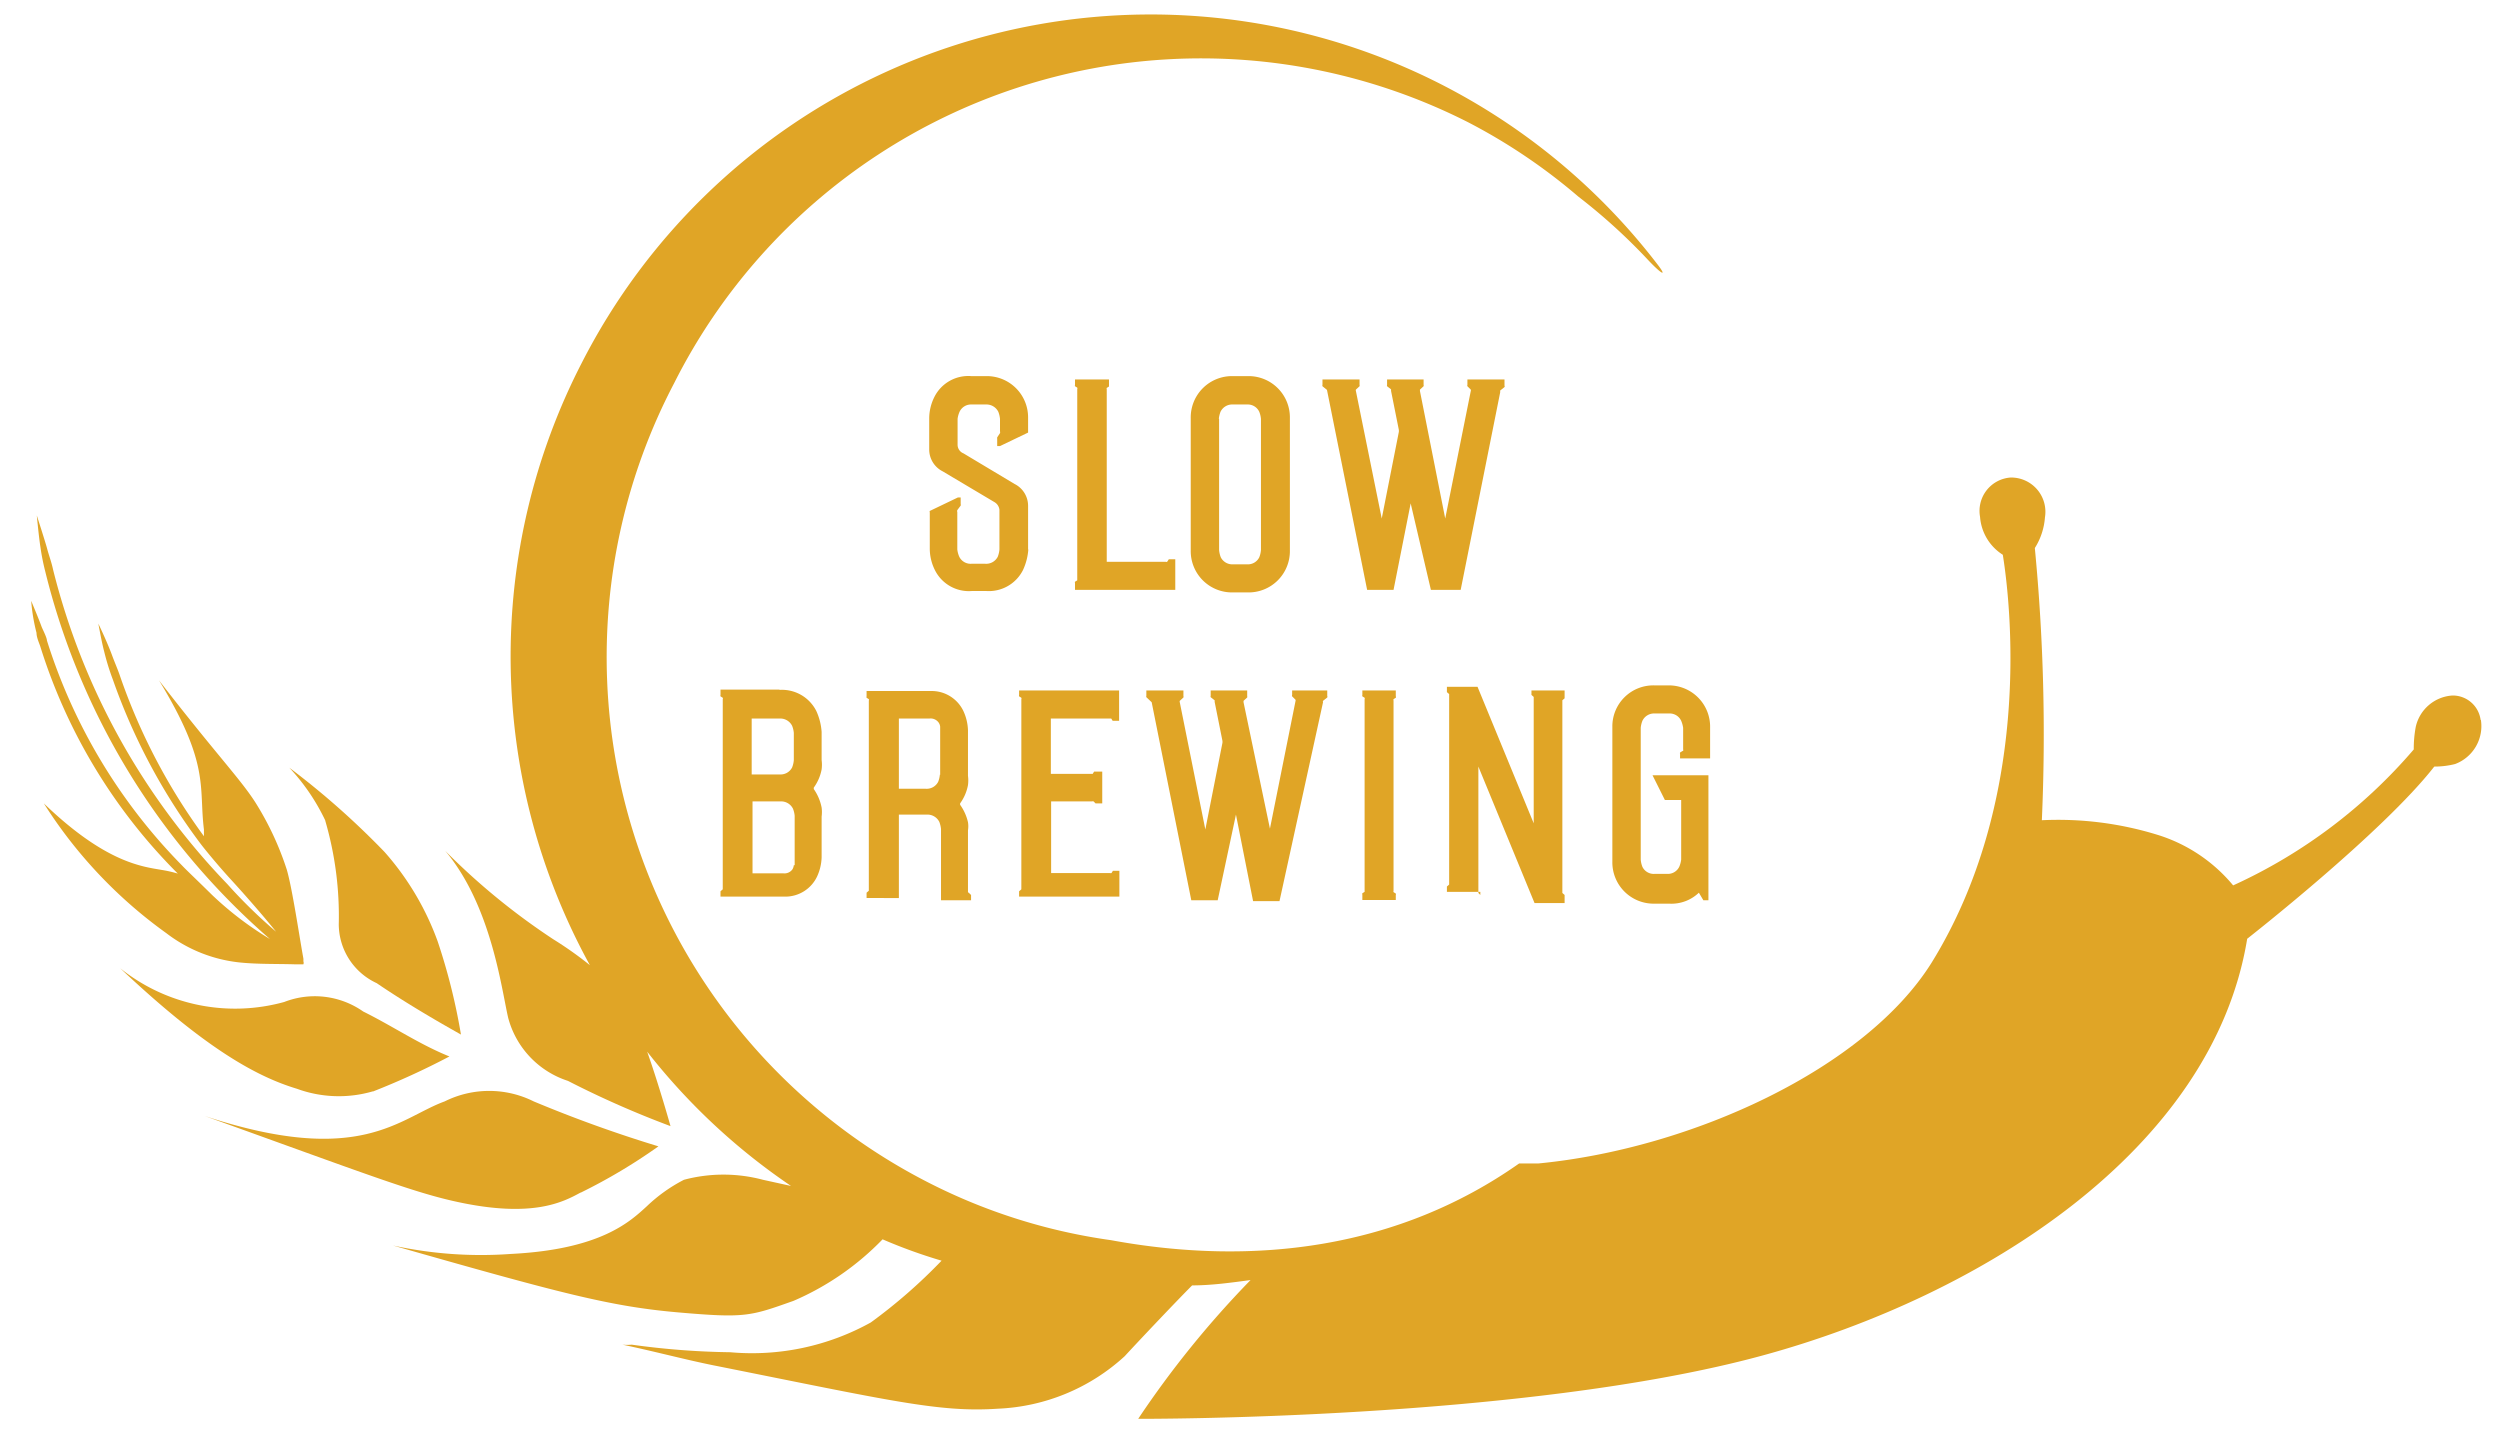 <svg id="outline" xmlns="http://www.w3.org/2000/svg" viewBox="0 0 89 51"><defs><style>.cls-1{fill:#e0a526;}</style></defs><title>logo</title><path class="cls-1" d="M88.31,25.63a1,1,0,0,0-1-.87A1.43,1.43,0,0,0,86,25.88a4.25,4.25,0,0,0-.07.8,18.63,18.63,0,0,1-6.43,4.84,5.67,5.67,0,0,0-2.66-1.79,12,12,0,0,0-4.15-.53,69.17,69.17,0,0,0-.25-9.69,2.36,2.36,0,0,0,.36-1.09A1.22,1.22,0,0,0,71.58,17a1.19,1.19,0,0,0-1.09,1.4,1.75,1.75,0,0,0,.81,1.35c0.32,2,1,8.81-2.54,14.53-2.35,3.75-8.51,6.61-14,7.14H54.08c-4.26,3-9.37,3.68-14.53,2.73A20.51,20.51,0,0,1,32.86,42,21,21,0,0,1,24,13.64,21,21,0,0,1,52.26,4.35,20.58,20.58,0,0,1,56.19,7a20.73,20.73,0,0,1,2.43,2.2c0.5,0.54.76,0.7,0.4,0.23a22.74,22.74,0,0,0-38.31,3.49A22.82,22.82,0,0,0,21,34.36a13.11,13.11,0,0,0-1.3-.92,24,24,0,0,1-3.85-3.15c1.64,1.95,2,4.9,2.24,5.94a3.23,3.23,0,0,0,2.13,2.25,34.09,34.09,0,0,0,3.65,1.61s-0.4-1.43-.83-2.65a22.51,22.51,0,0,0,5.12,4.78l-1-.22a5.47,5.47,0,0,0-2.81,0,5.63,5.63,0,0,0-1.32.94c-0.6.55-1.64,1.54-4.84,1.7a14.68,14.68,0,0,1-4.2-.3c6,1.71,7.74,2.17,10.14,2.38s2.57,0.14,4.12-.41a9.78,9.78,0,0,0,3.17-2.19,18.53,18.53,0,0,0,2.1.76A18.91,18.91,0,0,1,31,47.08a8.71,8.71,0,0,1-5,1.06,27.8,27.8,0,0,1-3.51-.27,1.74,1.74,0,0,1-.33,0c1.23,0.26,2.18.52,3.21,0.73,6.36,1.27,8.07,1.69,10.15,1.55a7.12,7.12,0,0,0,4.52-1.87c0.58-.63,1.88-2,2.4-2.52,0.7,0,1.4-.1,2.08-0.19a34.64,34.64,0,0,0-4,4.94s13.74,0.06,22.21-2.25C70.53,46.14,78.77,40.94,80,33.42c0,0,4.82-3.77,6.66-6.13a3,3,0,0,0,.74-0.09,1.44,1.44,0,0,0,.92-1.57"/><path class="cls-1" d="M20.69,42.45a19.89,19.89,0,0,0,2.75-1.64A46.78,46.78,0,0,1,19,39.21a3.55,3.55,0,0,0-3.17,0c-1.62.59-3,2.35-8.54,0.52,5.76,2.07,7.42,2.72,9,3.06,2.68,0.58,3.76,0,4.37-.33"/><path class="cls-1" d="M11.58,29.22a12.13,12.13,0,0,1,.48,3.69A2.32,2.32,0,0,0,13.41,35c0.94,0.64,2,1.27,3,1.83a21.63,21.63,0,0,0-.83-3.32,9.86,9.86,0,0,0-1.89-3.18,28.56,28.56,0,0,0-3.39-3,7.35,7.35,0,0,1,1.28,1.88"/><path class="cls-1" d="M13.27,38.86A27,27,0,0,0,16,37.61c-1.07-.43-2-1.07-3.07-1.6a3,3,0,0,0-2.81-.34,6.54,6.54,0,0,1-5.84-1.2c3,2.83,4.83,3.85,6.29,4.29a4.33,4.33,0,0,0,2.71.09"/><path class="cls-1" d="M8.5,34.26c0.64,0.07,1.33.05,2,.07H10.8l0,0h0l0,0a0.15,0.15,0,0,0,0-.11h0a0.53,0.53,0,0,0,0-.1c-0.14-.76-0.39-2.47-0.59-3.16A10.65,10.65,0,0,0,9.1,28.58c-0.54-.85-1.4-1.72-3.44-4.36,1.83,3,1.41,3.79,1.6,5.31,0,0.08,0,.16,0,0.24a21.5,21.5,0,0,1-3-5.74c-0.08-.23-0.19-0.48-0.27-0.7s-0.25-.63-0.49-1.13c0.09,0.47.14,0.73,0.21,1a8.59,8.59,0,0,0,.31,1,21.62,21.62,0,0,0,3.13,5.85c0.16,0.21.62,0.77,1.06,1.25s1.07,1.19,1.62,1.87a17.9,17.9,0,0,1-1.74-1.7A24.77,24.77,0,0,1,1.89,20.28C1.83,20,1.74,19.77,1.68,19.54s-0.37-1.19-.37-1.19,0.07,0.75.13,1.13a7.91,7.91,0,0,0,.17.86,25.31,25.31,0,0,0,8,13.09,11.77,11.77,0,0,1-2.06-1.57C6.88,31.2,6.66,31,6.47,30.8a19.91,19.91,0,0,1-4.8-8c0-.1-0.15-0.39-0.19-0.49-0.1-.28-0.37-0.92-0.37-0.92a6.64,6.64,0,0,0,.19,1.14c0,0.15.08,0.33,0.13,0.47a19.73,19.73,0,0,0,4.9,8.1,4.43,4.43,0,0,0-.57-0.13c-0.69-.12-2-0.25-4.2-2.37a16.59,16.59,0,0,0,4.36,4.62A5.18,5.18,0,0,0,8.5,34.26"/><path class="cls-1" d="M28.26,27.06a0.9,0.9,0,0,1-.06.26,0.46,0.46,0,0,1-.44.25h-1a0,0,0,0,1,0,0V25.58a0,0,0,0,1,0,0h1a0.47,0.47,0,0,1,.44.26,0.91,0.91,0,0,1,.06.25v1Zm0,3.74a0.36,0.36,0,0,1-.05.15,0.35,0.35,0,0,1-.33.14H26.79a0,0,0,0,1,0,0V28.53a0,0,0,0,1,0,0h1a0.47,0.47,0,0,1,.44.26,0.91,0.91,0,0,1,.06.25V30.8Zm-0.51-6.25h-2.1a0,0,0,0,0,0,0v0.19a0.09,0.09,0,0,0,0,.05l0.08,0.05a0.06,0.06,0,0,1,0,.05v6.77a0,0,0,0,1,0,0l-0.08.07a0.09,0.09,0,0,0,0,0v0.19a0,0,0,0,0,0,0h2.29a1.25,1.25,0,0,0,1.15-.72,1.75,1.75,0,0,0,.16-0.68V29.07a1.22,1.22,0,0,0,0-.32,1.72,1.72,0,0,0-.28-0.66,0,0,0,0,1,0-.05,1.61,1.61,0,0,0,.28-0.65,1.25,1.25,0,0,0,0-.33v-1a2.13,2.13,0,0,0-.19-0.75,1.37,1.37,0,0,0-1.31-.75"/><path class="cls-1" d="M59.89,26.74l-0.08.05a0.08,0.08,0,0,0,0,.05V27a0,0,0,0,0,0,0h1.07a0,0,0,0,0,0,0V25.9a1.47,1.47,0,0,0-1.51-1.5H58.91a1.46,1.46,0,0,0-1.51,1.49v4.78a1.47,1.47,0,0,0,1.51,1.5h0.51a1.41,1.41,0,0,0,1.06-.39s0,0,0,0l0.16,0.27s0,0,0,0h0.18a0,0,0,0,0,0,0V27.6a0,0,0,0,0,0,0H58.83s0,0,0,0l0.44,0.88s0,0,0,0h0.58a0,0,0,0,1,0,0v2.12a0.92,0.92,0,0,1-.07.26,0.45,0.45,0,0,1-.43.25H58.91a0.45,0.45,0,0,1-.44-0.25,0.89,0.89,0,0,1-.06-0.26V25.91a0.92,0.92,0,0,1,.06-0.25,0.46,0.46,0,0,1,.44-0.26h0.51a0.45,0.45,0,0,1,.43.26,1,1,0,0,1,.07.25v0.77a0.08,0.08,0,0,1,0,.05"/><path class="cls-1" d="M54.52,24.55a0,0,0,0,0,0,0v0.19a0.08,0.08,0,0,0,0,0l0.08,0.07a0.06,0.06,0,0,1,0,0v4.5s0,0,0,0l-2-4.86a0.06,0.06,0,0,0,0,0H51.51a0,0,0,0,0,0,0v0.19a0.08,0.08,0,0,0,0,0l0.08,0.07a0.06,0.06,0,0,1,0,0v6.78a0,0,0,0,1,0,0l-0.08.07a0.08,0.08,0,0,0,0,0v0.19a0,0,0,0,0,0,0H52.7a0,0,0,0,0,0,0V31.86a0.06,0.06,0,0,0,0,0l-0.07-.07a0.08,0.08,0,0,1,0,0v-4.5s0,0,0,0l2,4.86s0,0,0,0h1.07a0,0,0,0,0,0,0V31.86a0.06,0.06,0,0,0,0,0l-0.08-.07a0.08,0.08,0,0,1,0,0V24.93a0.08,0.08,0,0,1,0,0l0.08-.07a0,0,0,0,0,0,0V24.58a0,0,0,0,0,0,0H54.52Z"/><path class="cls-1" d="M36.28,24.55a0,0,0,0,0,0,0v0.19a0.08,0.08,0,0,0,0,.05l0.08,0.05a0.06,0.06,0,0,1,0,.05v6.77a0,0,0,0,1,0,0l-0.08.07a0.08,0.08,0,0,0,0,0v0.19a0,0,0,0,0,0,0h3.57a0,0,0,0,0,0,0V31a0,0,0,0,0,0,0H39.67l-0.05,0-0.05.08a0.06,0.06,0,0,1-.05,0h-2.1a0,0,0,0,1,0,0V28.53a0,0,0,0,1,0,0h1.46a0.06,0.06,0,0,1,.05,0L39,28.6a0,0,0,0,0,.05,0h0.19a0,0,0,0,0,0,0V27.47a0,0,0,0,0,0,0H39l-0.05,0-0.05.08-0.05,0H37.41a0,0,0,0,1,0,0V25.58a0,0,0,0,1,0,0h2.1l0.05,0,0.05,0.08,0.05,0h0.18a0,0,0,0,0,0,0V24.58a0,0,0,0,0,0,0H36.28Z"/><path class="cls-1" d="M48.5,24.55a0,0,0,0,0,0,0v0.19a0.08,0.08,0,0,0,0,.05l0.08,0.05a0.06,0.06,0,0,1,0,.05V31.7a0,0,0,0,1,0,.05l-0.08.05a0.08,0.08,0,0,0,0,.05v0.19a0,0,0,0,0,0,0h1.19a0,0,0,0,0,0,0V31.86a0.06,0.06,0,0,0,0-.05l-0.08-.05a0.08,0.08,0,0,1,0-.05V24.94a0.08,0.08,0,0,1,0-.05l0.08-.05a0.05,0.05,0,0,0,0-.05V24.58a0,0,0,0,0,0,0H48.5Z"/><path class="cls-1" d="M46,24.55a0,0,0,0,0,0,0v0.19a0.06,0.06,0,0,0,0,.05l0.12,0.12a0.08,0.08,0,0,1,0,.05l-0.91,4.54h0L44.27,25s0,0,0-.05l0.13-.12a0.09,0.09,0,0,0,0-.05V24.58a0,0,0,0,0,0,0h-1.3a0,0,0,0,0,0,0v0.19a0.08,0.08,0,0,0,0,.05l0.14,0.11a0.09,0.09,0,0,1,0,.05l0.28,1.4v0.06l-0.61,3.09h0L42,25a0.08,0.08,0,0,1,0-.05l0.13-.12a0.08,0.08,0,0,0,0-.05V24.58a0,0,0,0,0,0,0H40.81a0,0,0,0,0,0,0v0.19a0.08,0.08,0,0,0,0,.05L41,25a0.09,0.09,0,0,1,0,0l1.41,7.05s0,0,0,0h0.94a0.06,0.06,0,0,0,0,0L44,29s0,0,0,0l0.61,3.08a0,0,0,0,0,0,0h0.94a0.06,0.06,0,0,0,0,0L47.1,25a0.06,0.06,0,0,1,0-.05l0.15-.12a0.05,0.05,0,0,0,0-.05V24.58a0,0,0,0,0,0,0H46Z"/><path class="cls-1" d="M33.46,27.57a0.92,0.92,0,0,1-.06.26,0.46,0.46,0,0,1-.44.25H32a0,0,0,0,1,0,0V25.58a0,0,0,0,1,0,0h1.09a0.35,0.35,0,0,1,.33.15,0.31,0.31,0,0,1,.05.14v1.72Zm1,4.19a0,0,0,0,1,0,0v-2.2a0.92,0.92,0,0,0,0-.29,1.73,1.73,0,0,0-.28-0.62,0,0,0,0,1,0-.05,1.6,1.6,0,0,0,.28-0.65,1.25,1.25,0,0,0,0-.33V26a1.75,1.75,0,0,0-.16-0.68,1.25,1.25,0,0,0-1.15-.72H30.85a0,0,0,0,0,0,0v0.19a0.09,0.09,0,0,0,0,.05l0.08,0.05a0.06,0.06,0,0,1,0,.05v6.77a0,0,0,0,1,0,0l-0.08.07a0.08,0.08,0,0,0,0,0v0.19a0,0,0,0,0,0,0H32a0,0,0,0,0,0,0V31.86a0.06,0.06,0,0,0,0,0L32,31.75a0.08,0.08,0,0,1,0,0V29a0,0,0,0,1,0,0h1a0.47,0.47,0,0,1,.44.26,1,1,0,0,1,.06.25v2.54a0,0,0,0,0,0,0h1.07a0,0,0,0,0,0,0V31.86a0.08,0.08,0,0,0,0,0Z"/><path class="cls-1" d="M43.39,14.91a1,1,0,0,1,.06-0.25,0.46,0.46,0,0,1,.44-0.26h0.51a0.45,0.45,0,0,1,.43.26,0.91,0.91,0,0,1,.06.25v4.67a0.9,0.9,0,0,1-.06.26,0.45,0.45,0,0,1-.43.25H43.9a0.46,0.46,0,0,1-.44-0.25,0.94,0.94,0,0,1-.06-0.26V14.91Zm0.51,6.18h0.51a1.47,1.47,0,0,0,1.51-1.49V14.88a1.47,1.47,0,0,0-1.51-1.49H43.9a1.47,1.47,0,0,0-1.51,1.49V19.6a1.47,1.47,0,0,0,1.51,1.49"/><path class="cls-1" d="M41.84,21a0,0,0,0,0,0,0V19.91a0,0,0,0,0,0,0H41.66l-0.05,0L41.55,20a0.06,0.06,0,0,1-.05,0H39.4a0,0,0,0,1,0,0V13.86a0.08,0.08,0,0,1,0-.05l0.08-.05a0,0,0,0,0,0-.05V13.51a0,0,0,0,0,0,0H38.27a0,0,0,0,0,0,0V13.7a0.08,0.08,0,0,0,0,.05l0.08,0.05a0.06,0.06,0,0,1,0,.05v6.76a0,0,0,0,1,0,.05l-0.08.05a0.08,0.08,0,0,0,0,.05V21a0,0,0,0,0,0,0h3.57Z"/><path class="cls-1" d="M36.6,19.58V18a0.87,0.87,0,0,0-.48-0.77l-1.82-1.09a0.33,0.33,0,0,1-.21-0.31V14.91a0.91,0.91,0,0,1,.07-0.25,0.45,0.45,0,0,1,.43-0.26h0.51a0.47,0.47,0,0,1,.44.26,0.94,0.94,0,0,1,.06.25v0.45a0.09,0.09,0,0,1,0,.06l-0.1.15a0.37,0.37,0,0,0,0,.06v0.25s0,0,0,0l0.1,0,1-.48a0,0,0,0,0,0,0V14.88a1.47,1.47,0,0,0-1.51-1.49H34.58a1.35,1.35,0,0,0-1.32.75,1.71,1.71,0,0,0-.18.75V16a0.87,0.87,0,0,0,.48.78l1.85,1.1a0.36,0.36,0,0,1,.17.27v1.41a0.92,0.92,0,0,1-.06.26,0.46,0.46,0,0,1-.44.25H34.58a0.45,0.45,0,0,1-.43-0.25,0.89,0.89,0,0,1-.07-0.26V18.23a0.1,0.1,0,0,1,0-.07L34.2,18a0.07,0.07,0,0,0,0-.05V17.71s0,0,0,0l-0.1,0-1,.48a0.06,0.06,0,0,0,0,.05v1.3a1.71,1.71,0,0,0,.18.75,1.35,1.35,0,0,0,1.32.75h0.51a1.36,1.36,0,0,0,1.31-.75,2.1,2.1,0,0,0,.19-0.75"/><path class="cls-1" d="M52,21l1.41-7.05a0.06,0.06,0,0,1,0-.05l0.15-.12a0.05,0.05,0,0,0,0-.05V13.51a0,0,0,0,0,0,0H52.24a0,0,0,0,0,0,0V13.7a0.06,0.06,0,0,0,0,.05l0.12,0.12a0.08,0.08,0,0,1,0,.05l-0.91,4.54s0,0,0,0l-0.9-4.54a0,0,0,0,1,0-.05l0.13-.12a0.09,0.09,0,0,0,0-.05V13.51a0,0,0,0,0,0,0h-1.3a0,0,0,0,0,0,0V13.7a0.08,0.08,0,0,0,0,.05l0.14,0.11a0.1,0.1,0,0,1,0,.05l0.28,1.4v0.06l-0.61,3.09s0,0,0,0l-0.92-4.54a0.08,0.08,0,0,1,0-.05l0.13-.12a0.08,0.08,0,0,0,0-.05V13.51a0,0,0,0,0,0,0H47.08a0,0,0,0,0,0,0V13.7a0.08,0.08,0,0,0,0,.05l0.16,0.13,0,0L48.67,21s0,0,0,0h0.94a0.06,0.06,0,0,0,0,0l0.61-3.08s0,0,0,0L50.94,21a0,0,0,0,0,0,0h0.94a0.06,0.06,0,0,0,0,0"/></svg>